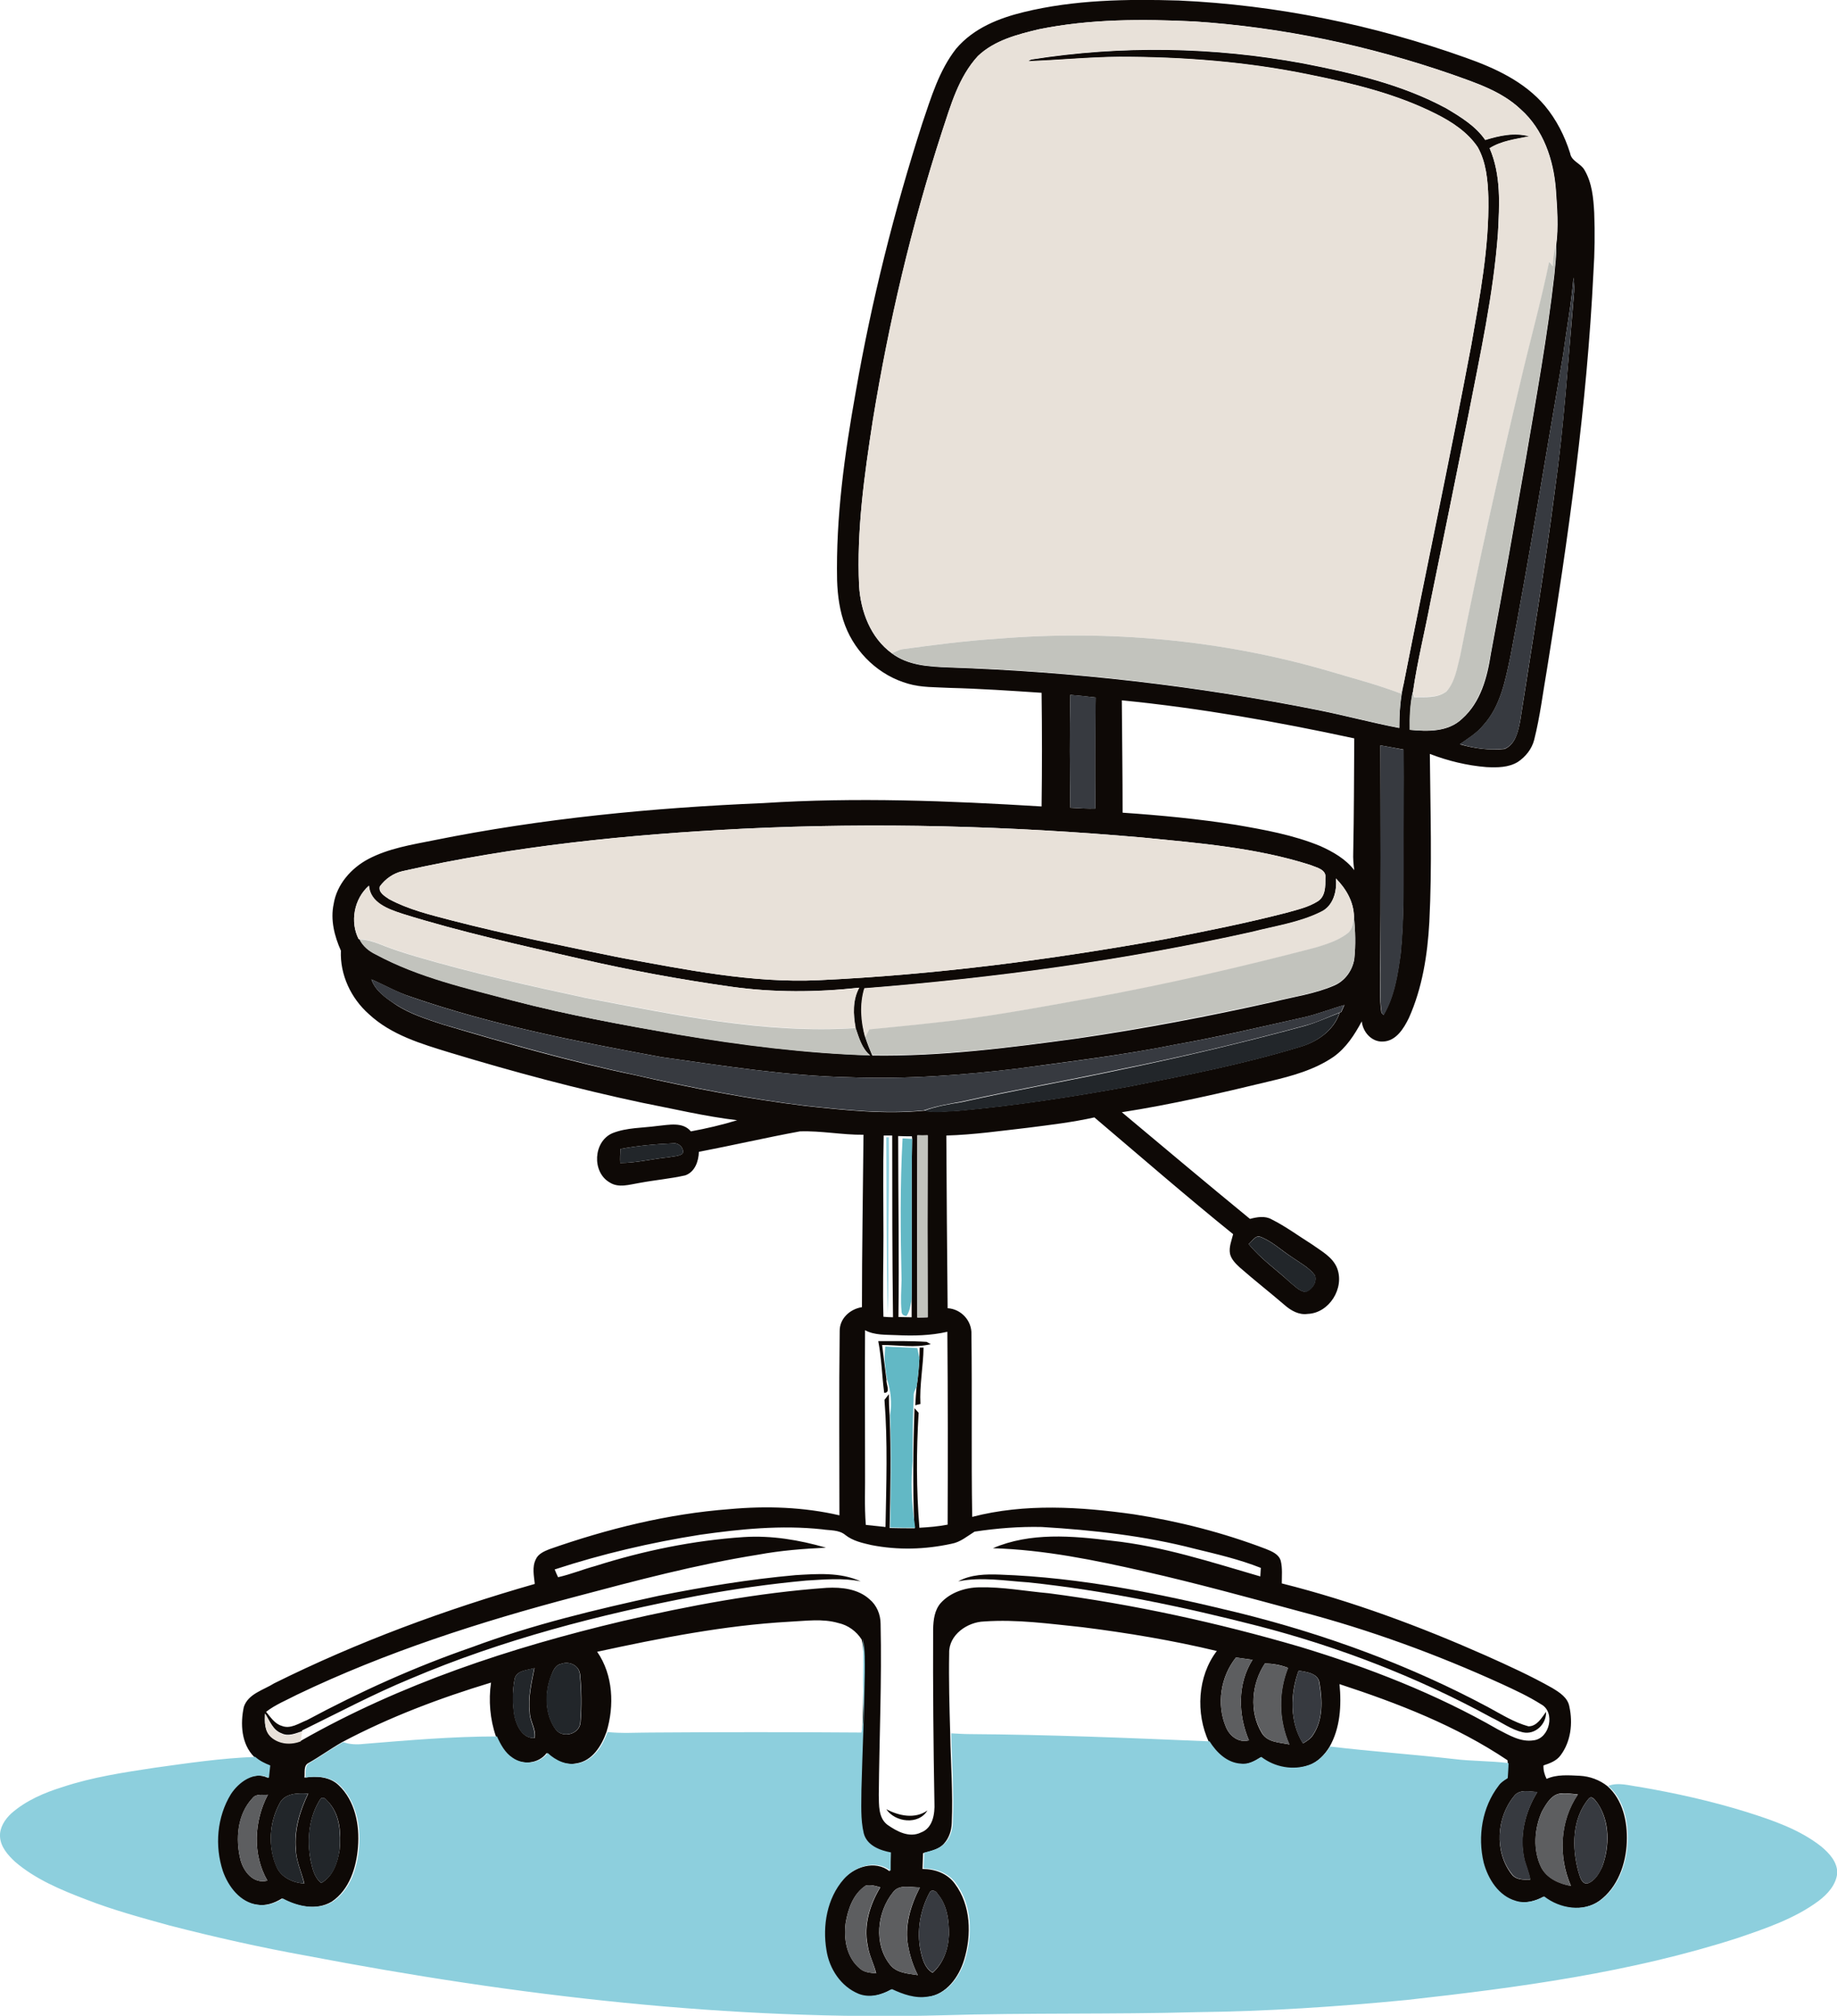 <?xml version="1.0" encoding="utf-8"?>
<!-- Generator: Adobe Illustrator 19.2.0, SVG Export Plug-In . SVG Version: 6.00 Build 0)  -->
<svg version="1.1" id="Layer_1" xmlns="http://www.w3.org/2000/svg" xmlns:xlink="http://www.w3.org/1999/xlink" x="0px" y="0px"
	 viewBox="0 0 709.7 778.6" enable-background="new 0 0 709.7 778.6" xml:space="preserve">
<g>
	<g>
		<path fill="#0E0906" d="M395.4,4.7c19.6-4.8,39.9-5.1,60-4.5c37.8,1.7,75.3,9.4,110.9,22.1c11.3,4,22.6,9.2,30.5,18.5
			c4.5,5.4,7.7,11.7,9.8,18.4c0.5,3.1,4.1,3.9,5.5,6.4c3,5,3.5,11,3.8,16.6c0.3,7.7,0.2,15.3-0.3,23c-2.5,51.4-9.7,102.3-17.9,153
			c-1.6,9.2-2.7,18.5-5,27.6c-0.9,3.5-3.3,6.5-6.3,8.5c-3.6,2.2-8,2.2-12.1,2c-7.5-0.6-14.9-2.4-21.9-5.1c0.2,21.7,0.9,43.3-0.2,65
			c-0.7,12.6-2.7,25.4-7.9,37c-2,4.1-5,9-10.1,9.1c-4.3,0.2-7.7-3.7-8.1-7.8c-2.8,5.2-6,10.2-10.9,13.7c-7.3,5-16,7.4-24.5,9.4
			c-19,4.6-38,9-57.3,12c16.5,13.8,32.9,27.6,49.5,41.2c2.7-0.7,5.8-1.3,8.4,0.2c5.4,2.7,10.4,6.4,15.5,9.6c3.6,2.6,8.1,4.9,9.8,9.3
			c2.9,7.7-3.1,17.3-11.4,17.6c-3.4,0.5-6.5-1.3-9-3.5c-5.7-4.9-11.6-9.5-17.3-14.5c-1.6-1.5-3.2-3.1-3.7-5.2
			c-0.5-2.6,0.6-5.1,1.2-7.6c-18.2-14.7-35.8-30-53.6-45.1c-8.5,1.9-17.1,2.9-25.7,4c-10.5,1.2-20.9,2.7-31.5,3
			c0.1,22.2,0.3,44.5,0.5,66.7c5.2,0.3,9.4,4.8,9.2,10.1c0.3,23.5-0.1,47,0.3,70.5c20.4-5.3,41.8-3.9,62.4-1
			c17.4,2.7,34.6,7.1,51.1,13.4c2.2,0.9,5,2,5.7,4.6c0.7,2.8,0.4,5.8,0.4,8.7c27.1,6.8,53.4,16.6,78.9,27.9
			c8.7,3.9,17.3,7.8,25.6,12.5c2.8,1.7,6,3.7,6.6,7.2c1.4,6.3,0.6,13.5-3.4,18.8c-1.6,2.2-4.2,3.1-6.6,3.9c-0.1,1.8,0.4,3.6,1.2,5.2
			c4-1.8,8.5-1.4,12.8-1.2c3.9,0.2,7.7,1.6,10.7,4c6,5.3,7.8,13.8,7.5,21.5c-0.3,8.5-3.5,17.6-10.6,22.8c-6.5,4.6-15.6,3.2-21.6-1.6
			c-3.3,1.8-7.3,2.9-11,1.7c-6.7-1.9-10.8-8.4-12.4-14.8c-2.4-10.1-0.5-21.4,5.8-29.7c0.9-1.3,2.2-2.1,3.5-2.9
			c0.1-1.9,0.2-3.9,0.3-5.8c0-0.3-0.1-0.9-0.1-1.2c-19.8-13.3-42.3-22-64.9-29.4c0.8,8.2,0.3,17-3.9,24.3c-1.9,3.1-4.6,5.9-8.1,7.1
			c-6.2,2.2-13.3,0.9-18.5-3.1c-2.4,1.5-5,3-7.9,2.6c-5.3-0.3-9.5-4.3-12.1-8.6c-5.1-11-4.4-25.3,3.1-35.1c-17.1-4.1-34.5-7-52-9.2
			c-12.6-1.3-25.2-3.1-37.9-2.2c-6.5,0.2-13.7,5.2-13.5,12.2c-0.2,10.4,0.1,20.8,0.4,31.2c0.2,11.5,1.1,22.9,0.6,34.4
			c-0.1,2.9-1,5.8-3,8c-2,2.3-5.2,2.9-8.1,3.7c-0.1,2-0.1,4-0.2,6.1c4.8,0,9.6,1.7,12.5,5.7c6.2,8.3,6.5,19.7,3.6,29.3
			c-2,6.7-6.9,13.6-14.4,14.5c-4.9,0.9-9.6-0.8-13.9-2.9c-3.9,2.2-8.6,3.5-12.9,1.8c-6.9-2.8-11.3-9.6-12.4-16.8
			c-1.6-9.5,0.2-20.1,6.7-27.5c4.3-4.9,12.5-7.7,18.1-3.2c0-2.4,0.1-4.8,0.1-7.1c-4.3-0.8-9.3-2.7-10.5-7.4
			c-1.2-5.5-0.9-11.2-0.9-16.8c0.4-15,1.1-30,1.3-45.1c0-4.4,0.2-8.8-0.8-13.1c-2-3.2-5.3-5.6-9-6.4c-6.2-1.8-12.6-0.8-19-0.5
			c-25.1,1.4-49.7,6.3-74.2,11.6c6.2,8.9,6.7,20.9,3.6,31c-1.9,5.3-5.4,11.1-11.5,12.1c-4.3,0.9-8.5-1-11.6-4
			c-3.1,4.2-9.5,4.8-13.6,1.8c-2.9-1.9-4.6-5.1-6-8.2c-2.3-6.6-2.9-13.9-1.9-20.8c-19.8,6-39.2,13.3-57.5,23
			c-4.4,2.5-8.5,5.5-12.9,8c-2.2,1-1.4,3.8-1.7,5.7c4.6-0.7,9.8-0.4,13.3,3c6.3,6,8.1,15.4,7.4,23.8c-0.6,7.9-3.3,16.5-10.1,21.1
			c-6,3.6-13.5,1.9-19.3-1.2c-2.9,1.8-6.3,3-9.8,2.4c-6.7-0.9-11.2-7-13.4-13c-3.2-9.7-2.3-20.9,3.1-29.7c3.1-4.6,9-9.1,14.7-6.3
			c0.2-1.6,0.3-3.2,0.5-4.8c-2.1-0.9-4.1-1.8-5.8-3.3c-5-5-5.4-12.8-4-19.3c1.7-5.1,7.6-6.5,11.7-9.1c32.2-16,66.1-28.5,100.7-38.4
			c-0.3-3.1-1.1-6.5,0.4-9.5c0.9-2.1,3.2-3.1,5.2-3.9c22.5-7.9,45.9-13.7,69.7-15.5c14.2-1.3,28.6-0.8,42.4,2.4
			c0-23.7-0.2-47.4,0.1-71.1c-0.1-4.9,4-8.6,8.6-9.3c0-22.2,0.4-44.4,0.6-66.6c-8.2,0.1-16.4-1.6-24.6-1.3c-13,2.4-26,5.4-39,7.9
			c-0.1,3.6-1.5,7.8-5.3,9.1c-5.8,1.3-11.7,1.8-17.6,2.9c-3.8,0.6-8.1,2.1-11.6-0.2c-6.9-4-6.3-15.8,1.1-19c5.5-2.2,11.6-2,17.4-2.8
			c4.3-0.4,9.8-1.7,12.9,2.1c6-1.1,12-2.5,17.9-4.3c-12.5-1.5-24.6-4.4-36.9-6.8c-24.9-5.3-49.6-11.9-74-19.3
			c-11.1-3.4-22.7-6.8-31.4-14.9c-6.9-6.1-11.2-15.2-10.8-24.5c-2.5-5.6-4.1-11.9-2.8-18c1.2-7.6,6.8-13.9,13.4-17.4
			c7.8-4.1,16.6-5.5,25.1-7.2c42-8.5,84.8-12.6,127.5-14.4c35.8-2.3,71.7-0.9,107.5,1.3c0.2-14.6,0.2-29.3,0-43.9
			c-11.9-0.8-23.7-1.6-35.6-1.9c-5.3-0.3-10.8-0.1-15.9-1.6c-11.1-3.1-20.3-11.7-24.4-22.5c-2.1-5.5-2.9-11.5-3.1-17.4
			c-0.5-24.5,2.9-48.8,7.2-72.8c6.1-35.1,14.8-69.8,25.7-103.7c3.4-10,6.5-20.5,13.1-28.9C376.2,10.8,386,7,395.4,4.7z M401.4,11.3
			c-8.3,2-17.2,4.2-23.6,10.4c-7.5,8.1-10.5,19-13.9,29.3c-11.8,36.4-20.5,73.7-26.7,111.4c-3.3,21.1-6.3,42.5-5.3,63.9
			c0.6,9.9,4.4,20.1,12.7,26.1c6.3,4.7,14.3,5.1,21.8,5.4c48,1.6,95.9,7.1,142.9,16.5c10.5,2.1,20.8,4.9,31.3,6.9
			c0-5.7,0.4-11.5,1.7-17.1c8.6-43.6,17.9-87.1,26.1-130.7c3.3-18.8,6.9-37.8,6.6-57c-0.2-6.6-0.8-13.6-4.1-19.5
			c-3.9-5.8-10-9.8-16.2-12.9c-15.3-7.7-32.1-11.8-48.7-15.1c-24.2-5-48.9-6.9-73.6-6.9c-11.8,0.1-23.5,1.3-35.3,1.7
			c0.3-0.2,0.9-0.5,1.3-0.7c34.8-5.5,70.4-4.9,105,1.5c19,3.7,38.2,8.1,55.4,17.4c5.5,3.3,11.3,6.8,15,12.2c5.5-1.7,11.3-3,17-1.4
			c-5.2,1.1-10.7,1.7-15.3,4.6c4.5,10.4,3.8,22,3.2,33c-1.7,23.6-6.9,46.8-11.4,70c-4.8,24-9.7,48-14.6,71.9
			c-2.2,11.7-5.1,23.2-6.8,34.9c-1.1,4.8-1.3,9.8-1.2,14.8c6.8,0.7,14.8,0.9,20.2-4.3c7.2-6.4,9.7-16.1,11.1-25.2
			c4.7-25,9.1-50.1,13.5-75.2c4-23.6,8.3-47.2,11-71c0.3-3.8,0.9-7.5,0.7-11.3c1-7.2,0.4-14.5-0.1-21.8
			c-0.9-11.4-4.8-23.1-13.6-30.9c-7.4-7-17.3-10.2-26.6-13.5c-32-11.1-65.5-18.2-99.3-20.4C441.4,7.3,421.1,7.3,401.4,11.3z
			 M607.9,107.2c-0.8,10-2.7,19.9-4,29.8c-6.7,38.7-12.9,77.6-20.3,116.2c-2,9.4-3.8,19.5-10.5,26.9c-2.5,3.1-5.9,5.1-9.1,7.4
			c5.6,1.6,11.5,2.4,17.3,1.8c4.2-1.8,5.2-6.8,6-10.8c4.6-29.7,9.6-59.3,13.4-89.1c3.5-24.8,5.1-49.9,7.3-74.9
			C608.3,112,608.2,109.5,607.9,107.2z M413.5,268.4c-0.3,14.5-0.2,29.1,0,43.6c3.2,0.2,6.5,0.4,9.7,0.3
			c-0.2-14.3-0.1-28.6,0.1-42.9C420,269,416.7,268.7,413.5,268.4z M433.4,270.5c0.1,14.5,0.3,28.9,0.3,43.4
			c14.6,1,29.3,2.4,43.8,4.7c11,1.9,22.2,3.9,32.6,8.2c4.9,2.2,9.8,5,13.1,9.3c-0.3-2.3-0.5-4.5-0.4-6.8c0.3-14.7,0.3-29.4,0.4-44.1
			C493.6,278.8,463.6,273.5,433.4,270.5z M533.3,287.9c0.1,28.8,0.2,57.6-0.1,86.3c0.2,5.7-0.4,11.4,0.5,17l0.8,0.8
			c4.2-7.2,5.5-15.6,6.6-23.7c1.2-12,1.1-24,1.1-36.1c-0.1-14.2,0.1-28.5,0-42.7C539.3,289,536.3,288.4,533.3,287.9z M286.9,320.1
			c-44.1,2.2-88.3,6.6-131.5,16.4c-3.5,0.8-6.6,3-8.7,5.9c-0.6,2.4,2,3.8,3.6,4.9c7.5,4,15.9,6,24.1,8.2
			c21.5,5.6,43.4,9.9,65.2,14.4c25.3,4.6,50.8,9.9,76.7,8.7c45-2.1,89.7-7.9,134-15.9c15.6-3,31.1-6.1,46.5-10.1
			c4.2-1.2,8.6-2.2,12.3-4.5c3-1.9,2.9-5.8,2.9-8.9c0.5-3.4-3.4-4.1-5.8-5.1c-21-6.7-43.1-8.5-64.8-10.6
			C390.2,319,338.5,317.6,286.9,320.1z M516.1,339.3c0.5,4.9-1,10.7-5.8,13c-8.3,4.1-17.6,5.4-26.5,7.7
			c-49.3,11-99.4,17.9-149.8,21.8c-1.8,6.2-1.3,12.7,0.3,18.9c0.8,2.4,1.7,4.7,2.7,7c26.6,0.4,53.1-3,79.4-6.6
			c25.3-3.7,50.5-8.5,75.5-14.1c7.9-2,16.2-3.1,23.7-6.4c4.1-1.8,6.9-5.8,7.6-10.1c0.6-5.4,0.4-10.9-0.1-16.3
			C523,348.3,520.1,343.3,516.1,339.3z M138.6,362.8l0.3,0c1.3,2.6,3.6,4.5,6.2,5.8c16.6,8.9,35.1,13,53.2,17.9
			c20.9,5.5,42.1,9.3,63.3,13c24.7,4.1,49.5,7.3,74.5,8.1c-3.2-2.7-4.3-6.8-5.6-10.6c-0.9-5.1-1.2-10.8,1.4-15.5
			c-16.4,1.8-33.2,1.9-49.6-0.4c-19.5-2.8-38.8-6.3-57.9-10.7c-23.1-5.3-46.4-10.4-69.1-17.5c-5.3-1.7-12.4-4.1-12.8-10.8
			C136.8,347.1,135.1,356.1,138.6,362.8z M143.5,378.3c1.5,4.4,5.5,7.1,9.2,9.6c5.5,3.7,12,5.7,18.3,7.8
			c24.6,7.3,49.3,14.4,74.5,19.6c21.8,5,43.7,9.2,65.9,11.9c15.1,1.6,30.4,3.3,45.6,1.8c4.5,0.8,9,0.2,13.5,0
			c22.1-2,44.1-5.4,66-9.4c21.9-4.3,43.8-8.6,65.2-15.1c6.9-1.9,13.6-6.3,15.9-13.4l0.6-0.2c0.4-0.9,0.8-1.8,1.2-2.7
			c-5.3,1.5-10.5,3.6-15.9,4.8c-16.3,3.6-32.5,7.5-49,10.4c-20.2,4.1-40.6,6.5-61,9.3c-21.5,2.6-43.3,4.2-65,3.4
			c-24.5-0.5-48.8-4.4-73-7.8c-32.6-6-65.3-12.4-96.8-23.3C153.4,383.3,148.6,380.5,143.5,378.3z M341.4,438.6
			c-0.3,12.9-0.1,25.8-0.1,38.7c0,10.4-0.3,20.9,0,31.3c0.9,0.1,2.7,0.2,3.7,0.2c-0.3-23.4-0.3-46.8-0.3-70.2
			C343.8,438.6,342.2,438.6,341.4,438.6z M347,438.8c0,23.3,0.4,46.6,0.1,69.9c1.7,0,3.4,0.1,5.1,0.1c0-2.4,0-4.8,0-7.1
			c0.2-20.6-0.2-41.3,0.2-61.9l-0.1-0.9C350.6,438.9,348.8,438.9,347,438.8z M354.4,438.5c-0.1,23.5-0.1,46.9,0,70.4
			c1.3,0,2.7,0,4-0.1c-0.1-23.4-0.1-46.8,0-70.3C357,438.6,355.7,438.6,354.4,438.5z M239.7,443.8c-0.1,1.8-0.2,3.6-0.1,5.4
			c6.3,0,12.5-1.6,18.7-2.2c1.8-0.4,3.9-0.3,5.4-1.4c0.8-2-1.4-4.2-3.4-4C253.5,441.9,246.5,442.5,239.7,443.8z M482.4,480.5
			c4.6,5.7,10.7,9.9,16,14.8c1.8,1.4,3.5,3.4,5.9,3.7c2.5-0.8,4.6-3.7,3.7-6.4c-2.3-3.1-5.9-4.9-9-7.1c-4-2.6-7.6-6.1-12.1-7.8
			C485,477,483.8,479.4,482.4,480.5z M334.2,513.8c-0.1,17.8,0,35.7,0,53.5c0.1,7.2-0.3,14.5,0.3,21.7c2.5,0.3,5.1,0.5,7.6,0.8
			c0.3-16.4,0.9-32.8-0.4-49.1c0.6-0.7,1.1-1.5,1.7-2.2c0,2.8,0.1,5.6,0.3,8.3c0.6,14.4,0.3,28.9,0,43.4c3.3,0.1,6.5,0.1,9.7,0.1
			c0-0.3-0.1-1-0.2-1.4c-0.6-15-0.4-30,0.1-45c0.5,0.6,1.1,1.2,1.6,1.8c-0.9,14.8-0.9,29.7,0.3,44.4c3.6-0.2,7.3-0.5,10.9-1.2
			c0.1-24.8,0.1-49.7-0.1-74.5c-6.5,1.5-13.1,1.6-19.7,1.3C342.3,515.5,337.9,515.8,334.2,513.8z M270.5,592.8
			c-19,3-37.9,7.4-56.2,13.4c0.4,1,0.8,2,1.3,3c4.9-1.1,9.5-3,14.3-4.3c18.6-5.9,37.9-9.9,57.4-11.2c10.7-0.7,21.5,1.1,31.8,4.1
			c-8.8,0.4-17.5,1.1-26.2,2.7c-23.8,3.8-47.2,10-70.5,16.2c-36.8,9.7-73.3,21.4-107.7,37.9c-4,2.1-8.3,3.8-11.9,6.6
			c1.7,2,3.3,4.6,6,5.4c3.4,1.4,6.7-1,9.8-2.2c20.5-11,41.8-20.6,63.8-28.2c23.4-8.7,47.7-14.5,72-19.8c17.5-3.5,35.1-6.4,52.9-8
			c8.4-0.5,17.3-1.2,25.2,2.4c-7-1.4-14.1-0.7-21.1-0.3c-14.1,1.3-28.1,3.3-42.1,5.9c-37.7,7.2-75.2,16.9-110.7,32
			c-14.3,5.9-28,13.2-41.9,20l0,0.3c-2.5,0.8-5.3,2.1-7.9,0.8c-3.4-1.2-4.6-4.9-6.4-7.7c-0.2,3.1-0.3,6.8,2.3,9
			c3.2,2.8,7.7,3.1,11.5,1.6c38.6-22,81.1-36,124.1-46.2c26-6,52.4-11,79.1-12.9c5.7-0.3,12.1,0.4,16.5,4.4c2.8,2.3,4.3,5.9,4.3,9.5
			c0.5,22-0.5,44-0.7,66.1c0.1,3.9-0.2,8.8,3.3,11.5c3.7,2.6,8.5,5.2,13,3c4.6-1.7,5.4-7.2,5.2-11.5c-0.4-22.4-0.6-44.7-0.5-67.1
			c0.1-3.5,0.5-7.2,2.9-10c3.7-4.1,9.4-6,14.9-6.1c9-0.2,17.9,1.5,26.9,2.3c32.8,4.3,65.3,11.4,97.1,20.7
			c26.4,8,52.4,18.1,76.4,31.9c4.3,2.2,8.8,5,13.8,4.2c6.2-0.7,8.5-10.9,2.9-13.9c-4.9-3.1-10.1-5.5-15.3-7.9
			c-25-11.4-51-20.9-77.6-27.9c-20-5.4-40-10.9-60.2-15.5c-19.3-4.4-38.9-8.4-58.7-9c14.4-6.2,30.6-4.8,45.8-2.9
			c19.7,2.1,38.6,8.3,57.5,13.8c0.1-1.1,0.1-2.2,0.2-3.3c-8.3-3.3-17-5.3-25.6-7.4c-19.3-5-39.2-7.2-59-8.4
			c-8.7-0.2-17.4,0.5-26,1.8c-2.9,1.8-5.5,4.1-9,4.7c-10.1,2.2-20.6,2.5-30.8,0.5c-3.5-0.8-7.2-1.6-10.1-3.9c-2.5-2.1-6-1.7-9-2.2
			C301.8,589,286,590.6,270.5,592.8z M477.5,640.2c-5.9,7.4-7.6,18-3.9,26.8c1.4,3.5,4.9,6.3,8.9,5.2c-4.2-9.9-4.5-21.8,1.4-31.1
			C481.8,640.8,479.7,640.5,477.5,640.2z M216.7,642.7c-2.4,0.5-3.1,3-3.9,4.9c-2.4,6.5-2.3,14.6,1.9,20.4c2.7,3.6,9.3,1.9,9.6-2.8
			c0.5-6.2,0.4-12.5-0.2-18.6C223.6,643.1,219.8,641.5,216.7,642.7z M488.7,642.5c-5.2,7.8-6.2,18.7-1.2,26.9
			c2.2,3.7,7,3.6,10.6,4.4c-4.1-9.4-4.3-20.1-0.5-29.6C494.8,643.1,491.8,642.6,488.7,642.5z M198.8,648.6c-0.9,4.7-0.8,9.7,0,14.4
			c0.9,3.8,3.2,8.6,7.8,8.3c0.6-3.5-1.9-6.5-1.9-9.9c-0.7-5.8,0.7-11.5,1.8-17.1C203.7,645.2,199.5,645.1,198.8,648.6z M501.7,645.3
			c-3.3,9-3.5,19.8,1.7,28.1c1.5-0.9,3-1.8,3.9-3.3c3.9-5.8,3.6-13.3,2.5-19.9C509.4,646.3,504.8,645.8,501.7,645.3z M107.9,696.8
			c-3.9,7.3-4.4,16.5-1.1,24.1c1.7,4.2,6.4,6.4,10.8,6.6c-1.1-4.4-3.2-8.7-3.3-13.4c-0.6-7.4,1.6-14.7,4.8-21.3
			C115.1,692.5,109.8,692.6,107.9,696.8z M584.9,693.8c-6.8,8.3-7.6,21.4-1,30c1.7,2.4,4.7,2.3,7.3,2.2c-0.5-2.5-1.5-5-2.2-7.4
			c-2.2-9.1,0.1-18.6,4.9-26.4C591,692,587,690.9,584.9,693.8z M97.6,694.5c-5.9,6.2-6.7,15.8-4.7,23.8c1.2,4.6,5,9.5,10.4,8.1
			c-5.8-10.1-5.2-23,0.2-33.2C101.5,693.4,99,692.7,97.6,694.5z M595.7,699.7c-3,6.7-3.5,14.9-0.3,21.5c2.2,4.3,7,6.4,11.5,7.2
			c-4.9-11.3-4.4-25,2.7-35.3c-2-0.2-4.1-0.5-6.2-0.4C599.5,692.8,597.4,696.7,595.7,699.7z M123.9,694.7c-4.6,7-5.4,15.8-3.9,23.9
			c0.7,3.1,1.4,6.6,4.1,8.7c4.6-2.5,6.3-8,7.1-12.8c0.6-6.1,0.3-13-3.9-18C126.3,695.6,125.4,693.7,123.9,694.7z M613.8,694.7
			c-6.5,7.8-6.6,18.9-4,28.3c0.6,1.7,1.1,4.8,3.5,4.5c2.9-1,4.5-3.9,5.7-6.5c2.9-7.8,3-17.4-1.8-24.5
			C616.4,695.6,615.2,693.3,613.8,694.7z M326.7,742.8c-0.8,6.2,0.4,13.4,5.6,17.6c1.7,1.5,4,1.6,6.2,1.8c-0.9-3.7-2.8-7.1-3.3-10.9
			c-1.6-7.7,0.9-15.7,4.9-22.3c-1.8-0.6-3.7-1.1-5.6-0.7C329.6,731.5,327.6,737.4,326.7,742.8z M345,730.9
			c-6.2,7.7-7.5,19.9-1.2,27.9c2.5,3.3,7,3.5,10.8,4.1c-1.8-3.5-3-7.2-3.7-11c-1.6-7.9,0.9-15.9,4.5-22.9
			C352,729.1,347.4,727.6,345,730.9z M359.1,731.1c-3.6,6.7-5,14.7-3.5,22.2c0.7,3.2,1.6,6.9,4.7,8.7c4.2-3.7,6.1-9.3,6.3-14.7
			c0.1-5.5-0.7-11.5-4.4-15.8C361.7,730.3,359.7,729.6,359.1,731.1z"/>
	</g>
	<path fill="#0E0906" d="M339.3,518c6.2,0,12.5-0.1,18.7,0.3c0.4,0.2,1.2,0.7,1.6,0.9c-6.2,1.5-12.6,0.3-18.8,0.3
		c0.3,2.1,0.5,4.3,0.8,6.4c0.3,2.3,0.6,4.7,0.9,7c-0.3,1.6,1.8,5.1-0.9,5.1C340.7,531.3,340.6,524.6,339.3,518z"/>
	<path fill="#0E0906" d="M355.3,520.5l1.5,0c-0.1,7.3-1.6,14.5-1.2,21.8c-0.5,0.1-1.5,0.3-2,0.5c0.1-2.4,0.3-4.7,0.5-7
		c0.6-3.7,0.9-7.4,1.1-11.1C355.2,523.6,355.3,521.5,355.3,520.5z"/>
	<path fill="#0E0906" d="M370.2,610.8c4.9-2.7,10.7-2.8,16.2-2.6c31,1.1,61.5,7.3,91.5,14.6c33.7,8.3,66.6,20.3,97.2,36.7
		c5,2.7,9.9,5.8,15.4,7.3c3.3,0,5.1-3.3,6.8-5.6c0.2,4.7-4.2,9-9,7.9c-4.4-1-8.1-3.8-12.1-5.7c-28.4-15.5-58.7-27.2-89.9-35.3
		c-29.2-7.5-58.9-13.7-88.9-16.9C388.3,610.6,379.2,609,370.2,610.8z"/>
	<path fill="#0E0906" d="M342.4,698.8c4.9,2.6,11.1,3.9,15.9,0.5C354.9,705,345.8,703.9,342.4,698.8z"/>
</g>
<g>
	<path fill="#E8E1D9" d="M401.4,11.3c19.7-4,40-4,60.1-3c33.8,2.3,67.3,9.4,99.3,20.4c9.4,3.4,19.2,6.5,26.6,13.5
		c8.8,7.8,12.7,19.5,13.6,30.9c0.5,7.2,1.1,14.6,0.1,21.8c-0.7,2.6-1.2,5.3-1.2,8c-0.3-0.5-1-1.4-1.3-1.9
		c-3.2,15.6-7.5,30.9-11.1,46.4c-8.5,35.1-16.3,70.4-23.3,105.9c-1.2,4.7-1.9,9.9-5.2,13.6c-3.5,2.8-8.4,2.1-12.6,2.3
		c-0.1-0.5-0.4-1.6-0.5-2.2c1.7-11.7,4.6-23.3,6.8-34.9c4.9-24,9.8-47.9,14.6-71.9c4.5-23.2,9.6-46.4,11.4-70
		c0.6-11,1.3-22.6-3.2-33c4.6-2.9,10.1-3.5,15.3-4.6c-5.7-1.6-11.5-0.3-17,1.4c-3.7-5.4-9.4-8.9-15-12.2
		c-17.2-9.3-36.4-13.7-55.4-17.4c-34.6-6.4-70.3-7-105-1.5c-0.3,0.2-1,0.5-1.3,0.7c11.8-0.4,23.5-1.6,35.3-1.7
		c24.7,0,49.4,1.9,73.6,6.9c16.7,3.4,33.4,7.4,48.7,15.1c6.2,3.1,12.3,7.1,16.2,12.9c3.3,5.9,3.9,12.8,4.1,19.5
		c0.4,19.2-3.3,38.2-6.6,57c-8.3,43.7-17.6,87.1-26.1,130.7c-0.4,1.3-0.8,2.6-1.1,3.9c-9.1-3.5-18.5-5.9-27.8-8.7
		c-41.4-12.1-85-16-127.9-12.5c-12.4,0.8-24.8,2.4-37.1,4.1c-1.4,0.3-2.6,0.9-3.8,1.5c-8.2-6-12.1-16.2-12.7-26.1
		c-1-21.4,2.1-42.8,5.3-63.9c6.1-37.7,14.9-75,26.7-111.4c3.4-10.2,6.4-21.1,13.9-29.3C384.2,15.6,393,13.3,401.4,11.3z"/>
	<path fill="#E8E1D9" d="M286.9,320.1c51.5-2.5,103.3-1.1,154.6,3.4c21.8,2.2,43.9,3.9,64.8,10.6c2.3,1,6.3,1.7,5.8,5.1
		c0,3.1,0,7-2.9,8.9c-3.7,2.4-8.1,3.3-12.3,4.5c-15.4,3.9-30.9,7-46.5,10.1c-44.3,8-89.1,13.8-134,15.9c-25.9,1.2-51.4-4.1-76.7-8.7
		c-21.8-4.5-43.6-8.9-65.2-14.4c-8.2-2.1-16.6-4.1-24.1-8.2c-1.6-1.2-4.2-2.6-3.6-4.9c2.1-2.9,5.2-5.1,8.7-5.9
		C198.6,326.8,242.8,322.3,286.9,320.1z"/>
	<path fill="#E8E1D9" d="M516.1,339.3c3.9,4,6.9,9.1,7,14.8c-0.5,2.2-0.5,5-2.6,6.5c-3.6,2.8-8,4.2-12.4,5.5
		c-28.7,7.6-57.6,14.3-86.8,19.5c-20.6,3.7-41.2,7.6-62,9.7c-7.9,0.9-15.7,1.6-23.6,2.4c-0.5,1-1,1.9-1.5,2.9
		c-1.7-6.1-2.2-12.7-0.3-18.9c50.3-4,100.5-10.8,149.8-21.8c8.9-2.3,18.2-3.6,26.5-7.7C515.1,350,516.6,344.2,516.1,339.3z"/>
	<path fill="#E8E1D9" d="M138.6,362.8c-3.5-6.8-1.8-15.7,4-20.7c0.5,6.6,7.5,9,12.8,10.8c22.7,7.1,45.9,12.2,69.1,17.5
		c19.1,4.4,38.5,8,57.9,10.7c16.4,2.3,33.1,2.3,49.6,0.4c-2.6,4.7-2.4,10.4-1.4,15.5c-35.1,2.3-69.8-5.2-104.1-11.6
		c-21.9-4.7-43.8-9.6-65.3-15.9c-5-1.5-10.1-3.1-15-5.1c-2.3-0.9-4.8-1.6-7.3-1.6L138.6,362.8z"/>
	<path fill="#E8E1D9" d="M102.4,662c1.8,2.8,3,6.5,6.4,7.7c2.6,1.3,5.4,0,7.9-0.8c-0.2,1.2-0.3,2.5-0.5,3.7
		c-3.8,1.5-8.3,1.2-11.5-1.6C102.2,668.7,102.3,665,102.4,662z"/>
</g>
<g>
	<path fill="#C2C3BD" d="M599.9,102.9c0-2.7,0.4-5.4,1.2-8c0.2,3.8-0.4,7.5-0.7,11.3c-2.7,23.8-7,47.4-11,71
		c-4.4,25.1-8.8,50.1-13.5,75.2c-1.5,9.1-4,18.8-11.1,25.2c-5.3,5.1-13.3,4.9-20.2,4.3c-0.1-5,0.1-10,1.2-14.8
		c0.1,0.5,0.4,1.6,0.5,2.2c4.2-0.1,9.1,0.5,12.6-2.3c3.3-3.8,4-9,5.2-13.6c7-35.5,14.9-70.8,23.3-105.9c3.6-15.5,7.9-30.8,11.1-46.4
		C598.9,101.5,599.6,102.5,599.9,102.9z"/>
	<path fill="#C2C3BD" d="M385.5,246.7c42.9-3.5,86.5,0.4,127.9,12.5c9.3,2.8,18.7,5.2,27.8,8.7c0.4-1.3,0.8-2.6,1.1-3.9
		c-1.4,5.6-1.7,11.3-1.7,17.1c-10.5-2-20.8-4.8-31.3-6.9c-47.1-9.4-94.9-15-142.9-16.5c-7.5-0.3-15.5-0.7-21.8-5.4
		c1.2-0.5,2.5-1.2,3.8-1.5C360.7,249.1,373.1,247.5,385.5,246.7z"/>
	<path fill="#C2C3BD" d="M523.1,354c0.5,5.4,0.7,10.9,0.1,16.3c-0.7,4.3-3.5,8.4-7.6,10.1c-7.5,3.4-15.8,4.4-23.7,6.4
		c-25,5.5-50.1,10.3-75.5,14.1c-26.3,3.7-52.8,7-79.4,6.6c-1-2.3-1.9-4.6-2.7-7c0.5-1,1-1.9,1.5-2.9c7.9-0.8,15.7-1.5,23.6-2.4
		c20.8-2.1,41.4-6,62-9.7c29.2-5.3,58.1-12,86.8-19.5c4.3-1.3,8.8-2.7,12.4-5.5C522.6,359,522.7,356.3,523.1,354z"/>
	<path fill="#C2C3BD" d="M138.9,362.9c2.5,0,4.9,0.7,7.3,1.6c4.9,2,9.9,3.6,15,5.1c21.5,6.3,43.4,11.2,65.3,15.9
		c34.3,6.5,69,13.9,104.1,11.6c1.3,3.8,2.4,7.9,5.6,10.6c-25-0.8-49.9-3.9-74.5-8.1c-21.2-3.7-42.4-7.6-63.3-13
		c-18.1-4.8-36.6-8.9-53.2-17.9C142.4,367.4,140.2,365.5,138.9,362.9z"/>
	<path fill="#C2C3BD" d="M354.4,438.5c1.3,0,2.7,0,4,0c-0.1,23.4-0.1,46.8,0,70.3c-1.3,0-2.7,0-4,0.1
		C354.3,485.4,354.3,462,354.4,438.5z"/>
</g>
<g>
	<path fill="#373A40" d="M607.9,107.2c0.3,2.4,0.4,4.8,0.1,7.2c-2.2,25-3.7,50-7.3,74.9c-3.8,29.8-8.8,59.4-13.4,89.1
		c-0.7,4-1.8,9.1-6,10.8c-5.8,0.7-11.7-0.1-17.3-1.8c3.2-2.3,6.6-4.3,9.1-7.4c6.7-7.4,8.5-17.5,10.5-26.9
		c7.4-38.6,13.6-77.4,20.3-116.2C605.2,127,607.1,117.2,607.9,107.2z"/>
	<path fill="#373A40" d="M413.5,268.4c3.3,0.2,6.5,0.6,9.8,1c-0.1,14.3-0.2,28.6-0.1,42.9c-3.2,0.1-6.5-0.1-9.7-0.3
		C413.3,297.5,413.2,283,413.5,268.4z"/>
	<path fill="#373A40" d="M533.3,287.9c3,0.5,6,1.1,9,1.7c0.2,14.2-0.1,28.5,0,42.7c0,12,0.1,24.1-1.1,36.1
		c-1.1,8.1-2.4,16.6-6.6,23.7l-0.8-0.8c-0.9-5.6-0.3-11.4-0.5-17C533.4,345.5,533.4,316.7,533.3,287.9z"/>
	<path fill="#373A40" d="M143.5,378.3c5.1,2.1,9.9,4.9,15.1,6.7c31.4,10.9,64.1,17.3,96.8,23.3c24.2,3.4,48.5,7.3,73,7.8
		c21.7,0.8,43.5-0.8,65-3.4c20.4-2.7,40.8-5.2,61-9.3c16.4-2.8,32.7-6.8,49-10.4c5.4-1.2,10.6-3.3,15.9-4.8
		c-0.4,0.9-0.8,1.8-1.2,2.7l-0.6,0.2c-4.4,1.7-8.6,3.8-13.2,5c-23.5,6.4-47.2,12-71,16.8c-20.6,4.4-41.3,8-61.8,12.6
		c-4.9,0.9-9.9,1.7-14.6,3.4c-15.2,1.5-30.5-0.2-45.6-1.8c-22.2-2.7-44.1-7-65.9-11.9c-25.1-5.3-49.9-12.4-74.5-19.6
		c-6.3-2.1-12.7-4.1-18.3-7.8C149,385.5,145,382.7,143.5,378.3z"/>
	<path fill="#373A40" d="M501.7,645.3c3.1,0.5,7.7,1,8,4.9c1.1,6.6,1.5,14.1-2.5,19.9c-0.9,1.5-2.4,2.4-3.9,3.3
		C498.2,665.1,498.5,654.3,501.7,645.3z"/>
	<path fill="#373A40" d="M584.9,693.8c2.1-2.9,6.1-1.8,9.1-1.7c-4.8,7.8-7.1,17.3-4.9,26.4c0.8,2.5,1.7,4.9,2.2,7.4
		c-2.6,0.2-5.7,0.2-7.3-2.2C577.3,715.2,578.1,702.1,584.9,693.8z"/>
	<path fill="#373A40" d="M613.8,694.7c1.4-1.3,2.6,1,3.4,1.8c4.7,7.1,4.6,16.7,1.8,24.5c-1.1,2.7-2.8,5.5-5.7,6.5
		c-2.4,0.2-2.9-2.8-3.5-4.5C607.2,713.6,607.3,702.5,613.8,694.7z"/>
	<path fill="#373A40" d="M359.1,731.1c0.6-1.5,2.5-0.8,3.1,0.3c3.7,4.3,4.5,10.3,4.4,15.8c-0.1,5.5-2.1,11-6.3,14.7
		c-3.1-1.8-4-5.5-4.7-8.7C354.1,745.8,355.5,737.8,359.1,731.1z"/>
</g>
<g>
	<path fill="#22262A" d="M504.3,396.2c4.5-1.3,8.8-3.3,13.2-5c-2.3,7-9,11.5-15.9,13.4c-21.4,6.5-43.3,10.8-65.2,15.1
		c-21.9,4-43.8,7.4-66,9.4c-4.5,0.2-9,0.9-13.5,0c4.7-1.8,9.6-2.6,14.6-3.4c20.5-4.6,41.2-8.2,61.8-12.6
		C457.1,408.2,480.8,402.6,504.3,396.2z"/>
	<path fill="#22262A" d="M239.7,443.8c6.8-1.3,13.7-1.9,20.6-2.2c2-0.2,4.2,2,3.4,4c-1.5,1.1-3.6,1-5.4,1.4
		c-6.3,0.6-12.4,2.2-18.7,2.2C239.6,447.4,239.6,445.6,239.7,443.8z"/>
	<path fill="#22262A" d="M482.4,480.5c1.4-1,2.6-3.5,4.6-2.7c4.5,1.7,8,5.2,12.1,7.8c3.1,2.2,6.7,4,9,7.1c0.8,2.7-1.2,5.6-3.7,6.4
		c-2.4-0.3-4.1-2.3-5.9-3.7C493.1,490.3,487,486.2,482.4,480.5z"/>
	<path fill="#22262A" d="M216.7,642.7c3.1-1.2,6.9,0.4,7.3,3.9c0.6,6.2,0.7,12.5,0.2,18.6c-0.2,4.6-6.8,6.4-9.6,2.8
		c-4.2-5.8-4.3-13.9-1.9-20.4C213.6,645.7,214.3,643.2,216.7,642.7z"/>
	<path fill="#22262A" d="M198.8,648.6c0.7-3.5,4.9-3.5,7.6-4.3c-1.1,5.6-2.5,11.3-1.8,17.1c0,3.4,2.4,6.4,1.9,9.9
		c-4.6,0.3-6.9-4.5-7.8-8.3C197.9,658.3,197.9,653.3,198.8,648.6z"/>
	<path fill="#22262A" d="M107.9,696.8c1.9-4.2,7.2-4.3,11.1-4c-3.2,6.6-5.4,13.9-4.8,21.3c0.2,4.7,2.2,8.9,3.3,13.4
		c-4.4-0.2-9-2.4-10.8-6.6C103.5,713.4,104,704.1,107.9,696.8z"/>
	<path fill="#22262A" d="M123.9,694.7c1.5-1,2.5,0.9,3.4,1.8c4.1,5,4.4,11.8,3.9,18c-0.7,4.9-2.4,10.3-7.1,12.8
		c-2.7-2.1-3.4-5.5-4.1-8.7C118.4,710.5,119.3,701.7,123.9,694.7z"/>
</g>
<g>
	<path fill="#8DCFDD" d="M342.4,439.3l1,0c0.2,13.4-0.1,26.7-0.2,40.1c-0.1,9.3,0.2,18.7-0.3,28
		C342.5,484.6,342.5,461.9,342.4,439.3z"/>
	<path fill="#8DCFDD" d="M333.3,633.1c1,4.3,0.8,8.8,0.8,13.1c-0.2,15-0.9,30.1-1.3,45.1c0,5.6-0.4,11.3,0.9,16.8
		c1.2,4.7,6.2,6.6,10.5,7.4c-0.1,2.4-0.1,4.7-0.1,7.1c-5.6-4.5-13.7-1.8-18.1,3.2c-6.5,7.4-8.3,18-6.7,27.5
		c1.1,7.2,5.6,14,12.4,16.8c4.3,1.7,9,0.4,12.9-1.8c4.3,2,9,3.7,13.9,2.9c7.5-0.8,12.4-7.8,14.4-14.5c2.9-9.6,2.6-21-3.6-29.3
		c-2.9-4-7.7-5.7-12.5-5.7c0.1-2,0.1-4.1,0.2-6.1c2.9-0.8,6-1.4,8.1-3.7c2-2.1,2.9-5.1,3-8c0.5-11.5-0.4-23-0.6-34.4
		c2.3,0.1,4.6,0.3,7,0.3c31,0.2,61.9,1.5,92.8,2.8c2.7,4.3,6.8,8.3,12.1,8.6c2.9,0.4,5.5-1.1,7.9-2.6c5.2,4,12.3,5.3,18.5,3.1
		c3.5-1.2,6.1-4.1,8.1-7.1c15.8,1.9,31.7,3,47.6,4.8c7,0.9,14.2,0.7,21.3,1.6c0,1.9-0.2,3.8-0.3,5.8c-1.3,0.8-2.6,1.6-3.5,2.9
		c-6.4,8.3-8.2,19.6-5.8,29.7c1.7,6.4,5.8,12.9,12.4,14.8c3.7,1.2,7.6,0.1,11-1.7c6,4.7,15.1,6.2,21.6,1.6
		c7.1-5.2,10.3-14.3,10.6-22.8c0.3-7.7-1.4-16.2-7.5-21.5c4-1.5,8.1-0.1,12.1,0.4c14,2.4,27.9,5.5,41.4,9.7
		c10.1,3.2,20.4,6.7,28.8,13.3c3.1,2.6,6.2,5.9,6.2,10.2c-0.4,4.6-3.8,8.3-7.3,10.9c-9.2,6.8-20.2,10.5-31,14.2
		c-41.5,13.4-84.9,19.2-128.1,24c-26.9,2.6-54,4.4-81,4.7c-32.6,0.9-65.3,0.2-97.9,1.2c-82.6,2.2-165.1-7.5-246.1-23
		c-17.8-3.2-35.5-7.2-53-11.7c-10.8-3-21.6-5.9-32.1-10c-9.7-3.7-19.6-7.8-27.5-14.6c-2.8-2.6-5.6-5.8-5.8-9.7
		c-0.2-3.5,1.9-6.7,4.4-9c5.7-5,12.8-8,19.9-10.2c11.5-3.8,23.5-5.6,35.4-7.4c12.9-1.8,25.8-3.7,38.9-4.2c1.7,1.5,3.7,2.5,5.8,3.3
		c-0.2,1.6-0.3,3.2-0.5,4.8c-5.7-2.8-11.7,1.7-14.7,6.3c-5.4,8.8-6.3,20-3.1,29.7c2.1,6,6.7,12.1,13.4,13c3.5,0.6,6.9-0.6,9.8-2.4
		c5.8,3.1,13.3,4.8,19.3,1.2c6.9-4.7,9.5-13.3,10.1-21.1c0.7-8.4-1.2-17.7-7.4-23.8c-3.5-3.4-8.7-3.7-13.3-3
		c0.3-1.9-0.5-4.7,1.7-5.7c4.4-2.6,8.5-5.6,12.9-8c2.5,0.9,5.2,1,7.8,0.7c17.2-1.4,34.4-2.9,51.6-2.9c1.4,3.1,3.1,6.3,6,8.2
		c4.2,3,10.5,2.4,13.6-1.8c3.1,2.9,7.3,4.9,11.6,4c6.1-1,9.6-6.8,11.5-12.1c5.5,0.6,11.1,0.2,16.7,0.2c27.1-0.2,54.2-0.2,81.4,0
		c1.1-5.2,0.6-10.5,0.7-15.7C333.3,646.6,333.8,639.8,333.3,633.1z"/>
</g>
<g>
	<path fill="#62B8C5" d="M348.7,439.7c1.2,0.1,2.5,0.1,3.7,0.2c-0.4,20.6,0,41.2-0.2,61.9c-0.5,2.2-0.6,4.6-2,6.5
		c-1.3-0.1-1.9-0.7-1.9-1.9c-0.4-4-0.1-8,0-12C347.9,476.1,347.7,457.8,348.7,439.7z"/>
	<path fill="#62B8C5" d="M342,520.1c4.1,0.3,8.3,0.3,12.4,0.6c0.3,1.3,0.5,2.6,0.8,3.9c-0.2,3.7-0.5,7.5-1.1,11.1
		c-0.5,1.1-1.2,2.2-1.1,3.4c-0.3,8.4-0.5,16.8-0.4,25.1c-0.7,8.1-0.5,16.4,0.8,24.5c0,0.3,0.1,1,0.2,1.4c-3.3,0-6.5,0-9.7-0.1
		c0.3-14.5,0.5-28.9,0-43.4c0.7-4.7,0.3-9.4-1.2-13.8c-0.4-2.3-0.7-4.7-0.9-7C341.7,523.9,341.9,522,342,520.1z"/>
</g>
<g>
	<path fill="#5D5E60" d="M477.5,640.2c2.1,0.3,4.2,0.6,6.4,0.9c-5.9,9.3-5.6,21.2-1.4,31.1c-3.9,1.1-7.5-1.7-8.9-5.2
		C469.9,658.3,471.6,647.7,477.5,640.2z"/>
	<path fill="#5D5E60" d="M488.7,642.5c3,0.1,6.1,0.7,9,1.7c-3.8,9.5-3.6,20.2,0.5,29.6c-3.7-0.8-8.5-0.7-10.6-4.4
		C482.5,661.2,483.5,650.2,488.7,642.5z"/>
	<path fill="#5D5E60" d="M97.6,694.5c1.4-1.8,3.9-1.1,5.9-1.3c-5.4,10.1-6,23.1-0.2,33.2c-5.4,1.4-9.2-3.4-10.4-8.1
		C90.9,710.3,91.6,700.7,97.6,694.5z"/>
	<path fill="#5D5E60" d="M595.7,699.7c1.7-3,3.8-6.9,7.7-6.9c2-0.2,4.1,0.2,6.2,0.4c-7,10.3-7.6,24-2.7,35.3
		c-4.6-0.8-9.3-2.9-11.5-7.2C592.1,714.6,592.7,706.4,595.7,699.7z"/>
	<path fill="#5D5E60" d="M326.7,742.8c0.9-5.4,2.9-11.3,7.7-14.5c1.9-0.4,3.8,0.1,5.6,0.7c-4,6.6-6.5,14.5-4.9,22.3
		c0.6,3.8,2.5,7.2,3.3,10.9c-2.2-0.2-4.5-0.3-6.2-1.8C327.1,756.2,325.9,749,326.7,742.8z"/>
	<path fill="#5D5E60" d="M345,730.9c2.4-3.3,7-1.8,10.4-1.9c-3.7,6.9-6.2,15-4.5,22.9c0.7,3.8,1.9,7.6,3.7,11
		c-3.8-0.6-8.2-0.8-10.8-4.1C337.6,750.8,338.8,738.6,345,730.9z"/>
</g>
</svg>
